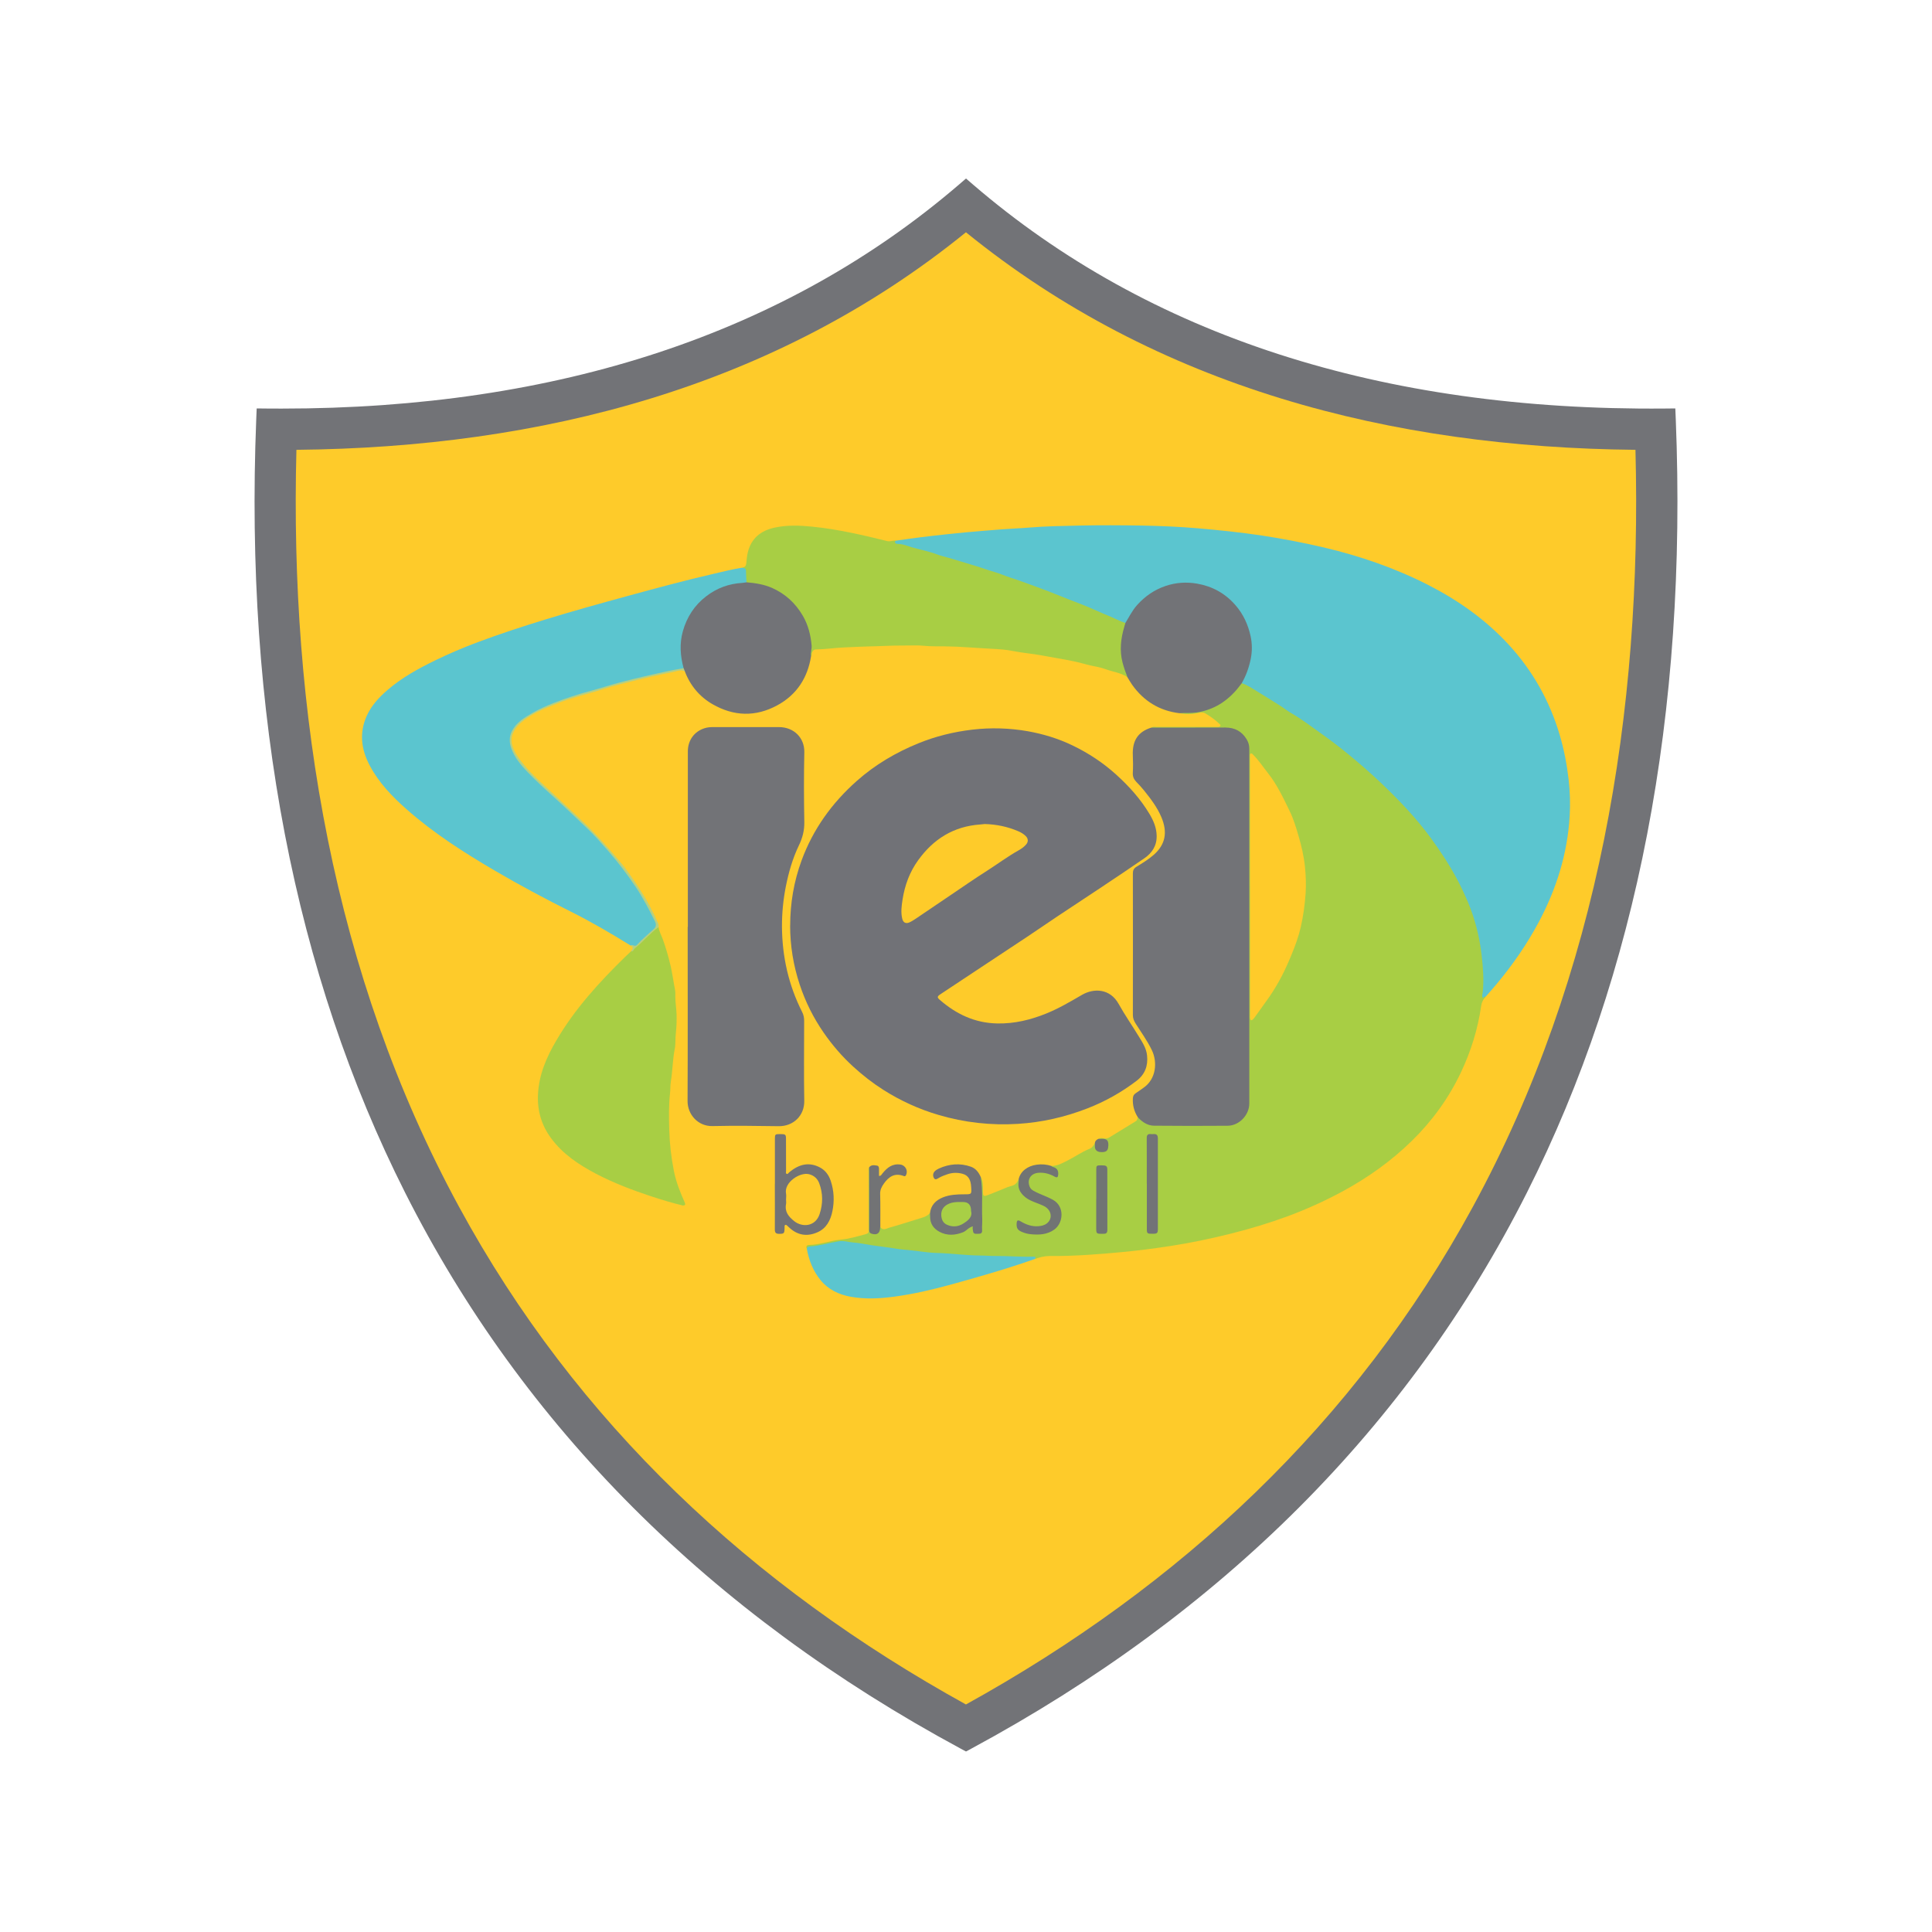 <svg xmlns="http://www.w3.org/2000/svg" viewBox="0 0 350 350"><defs><style>      .cls-1 {        fill: #707474;      }      .cls-1, .cls-2, .cls-3, .cls-4, .cls-5, .cls-6, .cls-7, .cls-8, .cls-9, .cls-10, .cls-11, .cls-12 {        stroke-width: 0px;      }      .cls-2 {        fill: #5bc5cf;      }      .cls-3, .cls-10 {        fill: #fecb2a;      }      .cls-4 {        fill: #737373;      }      .cls-5 {        fill: #727377;      }      .cls-6 {        fill: #a8ce44;      }      .cls-7 {        fill: #717474;      }      .cls-8 {        fill: #a8cf46;      }      .cls-9 {        fill: #717277;      }      .cls-10 {        fill-rule: evenodd;      }      .cls-11 {        fill: #727375;      }      .cls-12 {        fill: #b7cf80;      }    </style></defs><g id="Camada_2" data-name="Camada 2"><path class="cls-5" d="M303.58,75.93l-.08-1.94-1.94.02c-51.28.44-93.41-13.17-125.26-40.55l-1.3-1.12-1.3,1.12c-31.37,26.92-72.64,40.57-122.7,40.56-.85,0-1.71,0-2.56-.01l-1.94-.02-.08,1.94c-2.13,53.29,6.95,100.44,26.97,140.13,21.35,42.33,55.22,76.22,100.66,100.73l.95.51.95-.51c45.44-24.51,79.31-58.4,100.66-100.73,20.03-39.7,29.1-86.84,26.97-140.13Z"></path><path id="path2" class="cls-10" d="M175,42.07c-34.7,28.17-77.07,38.99-121.3,39.42-1.24,47.42,6.58,95.04,29.45,137.12,21.3,39.22,53.09,68.77,91.84,90.17,38.8-21.45,70.54-51,91.84-90.17,22.88-42.08,30.69-89.7,29.45-137.12-44.23-.43-86.6-11.25-121.3-39.42Z"></path></g><g id="Camada_4" data-name="Camada 4"><g><path class="cls-3" d="M146.04,225.97c-.37-.13-.74-.06-1.11-.01-3.84.48-7.65.56-11.44-.43-3.68-.96-6.55-3.06-8.6-6.25-.31-.49-.69-.74-1.19-.9.18-.3.1-.59-.02-.89-.48-1.18-1.03-2.33-1.35-3.57-.66-2.57-1.07-5.18-1.2-7.84-.07-1.4-.1-2.79-.11-4.19-.02-2.72.27-5.41.56-8.11.29-2.65.72-5.3.74-7.97.02-2.85-.07-5.69-.58-8.53-.52-2.93-1.31-5.77-2.4-8.53-.08-.21-.17-.43-.18-.66.01-.97-.57-1.74-.96-2.55-1.46-2.99-3.3-5.75-5.31-8.39-1.02-1.35-2.18-2.58-3.28-3.86-.82-.95-1.68-1.86-2.55-2.75-.96-.98-1.92-1.98-2.97-2.88-.86-.74-1.64-1.54-2.47-2.3-1.94-1.78-3.88-3.55-5.73-5.43-1-1.02-1.87-2.15-2.63-3.34-.64-1.01-.92-2.18-.64-3.35.21-.87.73-1.64,1.42-2.24,1.03-.9,2.16-1.62,3.39-2.23,2.65-1.3,5.44-2.23,8.24-3.09,2.61-.8,5.24-1.52,7.89-2.19,2.95-.75,5.92-1.4,8.9-2.04.57-.12,1.19-.38,1.72.15.64,1.24,1.28,2.48,2.25,3.52,2.26,2.45,4.98,3.82,8.36,3.92,3.6.11,6.55-1.2,8.99-3.78,1.26-1.33,2.11-2.89,2.61-4.65.17-.6.31-1.21.44-1.83.24-1.13.46-1.3,1.6-1.33,1.21-.02,2.42-.13,3.62-.28,1.21-.15,2.42-.13,3.62-.19,2.25-.12,4.51-.13,6.76-.18,1.18-.03,2.38-.07,3.55-.03,1.65.06,3.3-.06,4.94.14.71.09,1.42,0,2.13.04,3.48.18,6.97.32,10.42.79,2.93.4,5.86.82,8.77,1.38,2.43.47,4.85,1.04,7.25,1.71,1.15.32,2.28.69,3.43,1,.47.13.91.3,1.26.65.22.13.36.34.49.55,2.03,3.42,5,5.43,8.94,6.01.06,0,.12.02.19.03,1.13.05,2.25.15,3.36-.14.5-.13.99-.06,1.45.21.83.5,1.63,1.03,2.3,1.72.17.17.39.35.25.65-.13.26-.37.32-.63.33-.23.01-.46,0-.69,0-3.41,0-6.81,0-10.22,0-.29,0-.59-.04-.86.09-.51.19-1.02.36-1.49.66-1.24.79-1.76,1.99-1.82,3.39-.06,1.42,0,2.84-.02,4.26,0,.64.4,1.04.78,1.45,1,1.05,1.9,2.16,2.72,3.35.82,1.19,1.55,2.42,1.98,3.82.8,2.62-.04,5.04-2.33,6.56-.87.58-1.7,1.22-2.6,1.75-.41.24-.56.58-.55,1.04.01,1.09,0,2.17,0,3.26,0,7.04.04,14.08-.03,21.12-.01,1.44.35,2.63,1.17,3.77.85,1.19,1.67,2.41,2.27,3.75.91,2.03.91,4.05-.41,5.96-.47.69-1.15,1.14-1.83,1.6-1.23.83-1.42,1.38-1.06,2.85.16.64.53,1.18.7,1.8.04.47-.18.78-.57,1.02-1.51.95-3.01,1.92-4.56,2.79-.31.18-.63.28-1.01.23-.32-.05-.66-.08-.98.06-.33.14-.58.36-.68.71-.17.5-.49.88-.97,1.08-1.39.57-2.62,1.44-3.95,2.13-.85.44-1.7.88-2.67,1-.14.02-.29,0-.44-.02-.75-.16-1.51-.25-2.29-.21-1.5.09-3,.94-3.45,2.49-.23.76-.75,1.22-1.52,1.42-1.1.28-2.08.86-3.14,1.24-.29.11-.58.22-.88.32-1.02.35-1.27.16-1.28-.94,0-.56.04-1.12-.11-1.68-.06-.24-.12-.48-.24-.71-.55-1.28-1.57-1.88-2.91-2.07-1.54-.23-3-.02-4.4.63-.36.16-.73.35-.85.78-.06.22-.1.48.09.65.18.17.4.05.58-.05.74-.4,1.53-.66,2.35-.84.74-.16,1.47-.03,2.17.15.63.16,1.08.62,1.32,1.24.24.62.27,1.27.31,1.91.04.61-.19.83-.81.84-.96.01-1.92,0-2.87.14-1.47.23-2.81.69-3.57,2.12-.16.3-.23.63-.32.95-.28.55-.77.79-1.32.97-1.99.64-4,1.17-5.98,1.84-.3.1-.62.12-.91.21-.52.16-.85-.02-1.03-.53-.14-1.1-.04-2.21-.06-3.32-.02-.9,0-1.8,0-2.7,0-1.16,1.28-3.02,2.38-3.43.48-.18.99-.11,1.49-.04.32.04.73.29.86-.28.13-.56-.16-1.15-.67-1.24-.82-.16-1.63-.11-2.32.45-.41.33-.77.71-1.1,1.11-.16.19-.33.44-.61.35-.3-.09-.24-.4-.27-.64-.01-.08,0-.17,0-.25-.03-.34.09-.77-.36-.9-.4-.12-.79-.06-1.06.32-.15.25-.1.53-.1.8,0,3.38,0,6.76,0,10.14,0,.94,0,.93-.88,1.23-1.8.61-3.68.85-5.55,1.13-1.19.18-2.35.54-3.54.71-.5.07-1.06-.09-1.49.32Z"></path><path class="cls-6" d="M190.46,211.22c1.06.03,1.96-.49,2.86-.94,1.38-.69,2.64-1.6,4.08-2.17.47-.19.72-.59.94-1.01.2.17.15.42.18.64.09.59.47.85,1.19.8.62-.04.88-.34.89-1.04.01-.66-.22-.93-.85-.99-.26-.03-.55.05-.77-.18.34-.25.74-.15,1.08-.09.34.06.62-.01.88-.17,1.61-.97,3.21-1.97,4.82-2.95.27-.16.27-.45.38-.69.26-.03.42.15.6.29.86.7,1.82,1.03,2.95,1.03,4.03,0,8.06-.04,12.1.02,2.06.03,3.52-.98,4.16-2.79.17-.49.16-.99.16-1.49,0-12.87,0-25.74,0-38.61,0-8.29,0-16.59,0-24.88,0-1.91-1.05-3.31-2.87-3.86-.39-.12-.78-.12-1.18-.12-4.14,0-8.27,0-12.41,0-.35,0-.72.08-1.01-.21.23-.21.52-.12.78-.12,3.61,0,7.22,0,10.83,0,.17,0,.33,0,.5,0,.15-.02.28-.1.34-.24.06-.15-.09-.21-.17-.3-.77-.76-1.66-1.37-2.59-1.93-.38-.23-.8-.16-1.21-.07-1.15.25-2.3.26-3.45.06.43-.34.92-.17,1.39-.18,2.02-.02,3.93-.47,5.69-1.5,1.42-.84,2.64-1.9,3.6-3.25.16-.22.28-.47.56-.58.71-.09,1.23.39,1.76.71,2.43,1.47,4.84,2.96,7.21,4.53,1.81,1.2,3.62,2.41,5.37,3.68,1.37.99,2.71,2.03,4.04,3.07,3.89,3.04,7.55,6.35,10.93,9.94,1.8,1.91,3.52,3.9,5.08,6.02,1.58,2.14,3.03,4.36,4.36,6.65.98,1.68,1.77,3.45,2.48,5.26.62,1.57,1.19,3.16,1.58,4.8.51,2.11.9,4.25,1.05,6.42.04.54.15,1.07.14,1.62-.02,1.4.05,2.8-.24,4.2.18-.07.34-.39.47,0-.45.45-.71.95-.81,1.62-.6,4.2-1.85,8.21-3.66,12.04-2.21,4.67-5.2,8.8-8.89,12.41-3.76,3.68-7.99,6.69-12.61,9.19-3.22,1.74-6.55,3.24-9.98,4.51-3.27,1.2-6.6,2.21-9.98,3.06-3.68.93-7.38,1.71-11.13,2.29-2.86.44-5.73.81-8.62,1.09-4.43.42-8.86.77-13.31.73-.9,0-1.77.22-2.61.52-.26-.2-.57-.23-.89-.23-2.67.03-5.34-.12-8.02-.15-2.61-.03-5.21-.31-7.81-.48-4.02-.27-8.02-.77-12.01-1.28-1.78-.23-3.55-.53-5.32-.81-.83-.13-1.63-.1-2.42.1-1.32.32-2.65.58-4,.75-.33.04-.58.22-.86.35-.05-.11-.09-.23-.14-.34,0-.34.24-.43.5-.43,1.95-.03,3.77-.78,5.69-.96,1.58-.15,3.08-.59,4.6-1.01.43-.12.51-.26.51-.66,0-3.59,0-7.18,0-10.77,0-.22-.09-.46.11-.65.28.29.2.66.2,1.01,0,3.14,0,6.29,0,9.43,0,.19,0,.37,0,.56,0,.43.09.78.63.81.64.04.83-.06.99-.64.04-.14.07-.28.18-.39.48.78,1.15.26,1.65.13,2.02-.55,4.01-1.23,6.01-1.83.54-.16.98-.41,1.35-.82.25.2.19.49.21.75.08,1.31.97,2.47,2.25,2.77,1.56.37,3.07.3,4.37-.83.11-.1.24-.17.37-.23.51-.25.65-.18.75.38.06.34.07.67.53.73.51.06.78-.11.77-.63-.02-2.94.16-5.88-.15-8.81-.02-.22-.1-.46.11-.64.43.81.36,1.69.37,2.55,0,.92.1,1.01.97.68,1.17-.45,2.34-.92,3.5-1.41.54-.22,1.16-.21,1.6-.75.19-.23.27-.48.43-.71.19.13.17.32.15.51-.17,1.65.81,2.55,2.12,3.2.61.31,1.27.53,1.92.77.46.18.84.45,1.18.8,1.01,1.05.7,2.56-.65,3.12-1.02.42-2.04.38-3.06.02-.45-.16-.9-.34-1.31-.59-.3-.18-.47-.07-.51.27-.06.48.09.85.51,1.12,1.22.79,4.66.97,6.14-.3,1.38-1.19,1.67-3.88-.34-5.01-1.1-.62-2.3-.98-3.41-1.58-.82-.44-1.19-1.19-1.01-2.08.18-.91.86-1.46,1.87-1.54.92-.08,1.78.1,2.61.49.22.1.5.41.71.08.19-.29.09-.65-.13-.94-.13-.17-.33-.25-.51-.36-.14-.09-.39-.1-.35-.37Z"></path><path class="cls-2" d="M269.12,180.61c-.28-.3-.27.24-.47.16-.24-.33-.08-.69-.04-1.03.24-2.28.05-4.53-.21-6.79-.29-2.49-.83-4.93-1.62-7.28-.49-1.47-1.12-2.93-1.79-4.35-.92-1.96-1.98-3.83-3.14-5.65-.84-1.31-1.72-2.59-2.64-3.85-2.68-3.66-5.81-6.92-9.09-10.04-1.95-1.85-3.99-3.61-6.07-5.31-1.54-1.26-3.14-2.47-4.76-3.62-1.77-1.26-3.51-2.59-5.4-3.68-.7-.4-1.33-.92-2.02-1.35-1.4-.89-2.81-1.76-4.23-2.63-.86-.53-1.7-1.1-2.68-1.42,0-.5.29-.9.48-1.33,1.9-4.19,1.51-8.2-1.12-11.93-1.94-2.75-4.7-4.32-8.05-4.69-4.87-.54-9.17,1.74-11.53,5.87-.25.44-.39.98-.88,1.27-.82-.1-1.49-.62-2.24-.89-1.25-.45-2.42-1.1-3.67-1.56-.7-.26-1.39-.56-2.09-.84-1.93-.78-3.88-1.54-5.82-2.3-2.24-.87-4.5-1.65-6.77-2.45-1.65-.58-3.31-1.16-4.97-1.7-1.9-.62-3.81-1.24-5.73-1.8-2.06-.61-4.11-1.26-6.2-1.77-.78-.19-1.57-.39-2.35-.63-.4-.12-.79-.27-1.22-.29-.28-.01-.51-.16-.71-.36-.25-.26-.06-.34.16-.42,1.51-.21,3.01-.43,4.52-.62,1.57-.2,3.14-.37,4.71-.54,1.12-.12,2.23-.24,3.35-.34,2.24-.2,4.48-.39,6.72-.56,1.64-.13,3.29-.18,4.93-.32,3-.25,6-.29,9-.36,3.8-.08,7.61-.06,11.41,0,3.36.06,6.72.21,10.07.49,3.92.34,7.83.74,11.73,1.33,3.71.57,7.38,1.27,11.02,2.12,6.65,1.56,13.06,3.77,19.14,6.88,5.41,2.78,10.32,6.26,14.46,10.75,4.34,4.72,7.41,10.17,9.23,16.31.79,2.66,1.31,5.36,1.63,8.12.25,2.21.32,4.42.19,6.62-.4,6.83-2.4,13.21-5.61,19.23-2.12,3.97-4.67,7.66-7.55,11.12-.68.82-1.39,1.61-2.09,2.41Z"></path><path class="cls-2" d="M114.14,171.23c-3.48-2.15-7.01-4.22-10.67-6.05-4.71-2.35-9.35-4.83-13.89-7.49-5.59-3.28-11.04-6.77-15.91-11.07-2.62-2.31-5.04-4.82-6.7-7.96-1.54-2.91-1.91-5.89-.54-8.96.84-1.88,2.23-3.37,3.77-4.7,2.6-2.24,5.58-3.88,8.65-5.37,2.52-1.23,5.09-2.32,7.71-3.3,3.99-1.49,8.03-2.81,12.09-4.06,5.06-1.55,10.16-2.97,15.26-4.36,5.1-1.39,10.21-2.77,15.36-3.96,1.74-.4,3.48-.85,5.25-1.12.75.1.8.13.8.88,0,.57.26,1.14.04,1.72-.29.35-.7.32-1.08.37-4.7.51-8.02,2.89-9.9,7.25-1.04,2.39-1.07,4.85-.51,7.35.05.2.11.4.06.62-.08.2-.24.26-.44.29-2.84.48-5.64,1.16-8.44,1.82-2.33.55-4.64,1.19-6.94,1.86-2.06.61-4.12,1.19-6.14,1.92-2.41.88-4.79,1.82-6.93,3.28-1.05.71-1.88,1.61-2.36,2.77-.33.81-.23,1.71.07,2.52.57,1.58,1.61,2.87,2.74,4.07,2.31,2.45,4.88,4.63,7.33,6.93,1.72,1.61,3.42,3.24,5.06,4.94,2.58,2.66,4.93,5.5,7.03,8.54,1.36,1.97,2.54,4.06,3.56,6.24.83,1.77.6,1.75-.65,2.91-.75.7-1.5,1.39-2.22,2.11-.5.49-.97.16-1.45.04Z"></path><path class="cls-6" d="M135.24,105.48c-.04-.71-.1-1.43-.1-2.14,0-.48-.45-.33-.63-.53.47-.06.65-.33.69-.79.06-.66.12-1.33.28-1.98.63-2.56,2.39-3.93,4.87-4.46,2.25-.49,4.53-.4,6.8-.17,4.61.46,9.12,1.51,13.61,2.62.51.12.98-.16,1.48-.07-.36.53.29.58.41.58.92-.01,1.76.38,2.59.62,1.51.43,3.06.72,4.53,1.28.7.27,1.44.42,2.15.63,1.51.45,3.01.92,4.52,1.36,1.27.37,2.5.85,3.78,1.21.99.28,1.92.72,2.91,1.03,1.46.46,2.9,1.01,4.34,1.53,1.71.63,3.42,1.27,5.11,1.97,1.48.62,3.01,1.14,4.49,1.77,1.2.5,2.37,1.06,3.57,1.54,1.09.44,2.12,1,3.23,1.38.17.27.03.53-.05.78-.37,1.26-.64,2.56-.62,3.87.03,1.52.38,3.01.94,4.44.09.22.26.44.09.7-1.22-.8-2.67-.94-4-1.44-.91-.35-1.91-.47-2.86-.7-.98-.24-1.95-.53-2.94-.73-1.89-.39-3.79-.68-5.68-1.04-1.73-.33-3.49-.45-5.21-.8-1.28-.26-2.59-.34-3.9-.41-2.85-.14-5.69-.41-8.54-.44-1.24-.01-2.5.02-3.75-.1-1.07-.11-2.15-.05-3.22-.05-1.43,0-2.87.02-4.31.09-.76.04-1.53.05-2.29.07-1.54.03-3.08.13-4.62.19-1.7.07-3.39.34-5.09.36-.36,0-.59.23-.73.58-.08.21.02.47-.17.65-.28-.28-.19-.63-.15-.95.21-1.77-.19-3.46-.86-5.06-.92-2.21-2.42-3.98-4.42-5.31-1.6-1.07-3.37-1.61-5.27-1.8-.35-.04-.72,0-.99-.29Z"></path><path class="cls-6" d="M119.3,167.96c.11.77.5,1.45.76,2.16.58,1.6,1.04,3.22,1.43,4.87.33,1.43.51,2.89.8,4.33.08.38.05.79.05,1.19-.01,1.04.18,2.07.22,3.11.05,1.19,0,2.4-.13,3.59-.11.95-.01,1.91-.2,2.86-.38,1.92-.38,3.88-.69,5.81-.12.72-.08,1.45-.16,2.18-.24,2.2-.2,4.42-.14,6.63.07,2.51.36,5.01.85,7.48.39,1.98,1.15,3.84,1.96,5.68.19.43.03.52-.34.54-1.97-.47-3.9-1.06-5.82-1.69-3.41-1.13-6.77-2.41-9.95-4.08-3.09-1.63-5.97-3.54-8.08-6.39-1.74-2.34-2.53-4.95-2.4-7.91.16-3.63,1.55-6.81,3.34-9.85,3.35-5.73,7.79-10.57,12.51-15.18.33-.32.67-.63,1-.94.65-.6,1.32-1.18,1.94-1.8.75-.75,1.56-1.44,2.33-2.18.2-.19.4-.44.74-.39Z"></path><path class="cls-2" d="M146.18,226.31c-.04-.38.25-.48.51-.5,1.81-.13,3.55-.67,5.33-.95.86-.14,1.64.16,2.47.22,1.14.08,2.26.32,3.39.5,1.48.23,2.96.37,4.43.62.8.14,1.61.2,2.41.27,1.64.15,3.26.47,4.9.51,2.66.07,5.3.45,7.96.47.91,0,1.83.09,2.75.08,2.27-.02,4.54.2,6.82.12.32-.01.57,0,.35.42-5.01,1.76-10.11,3.23-15.23,4.64-3.35.92-6.73,1.71-10.18,2.18-2.65.36-5.32.51-7.97.03-2.15-.39-4.06-1.29-5.47-3.01-1.33-1.63-2.09-3.54-2.47-5.6Z"></path><path class="cls-12" d="M119.3,167.96c-1.57,1.14-2.8,2.66-4.32,3.87-.22.18-.24.63-.69.5.51-.44.42-.8-.15-1.1.23,0,.46-.04.68.06.21.09.41.06.57-.11.94-1.04,2.01-1.93,3.04-2.87.49-.45.46-.91.22-1.41-1.06-2.14-2.16-4.25-3.49-6.24-1.59-2.37-3.32-4.63-5.2-6.77-1.14-1.3-2.28-2.59-3.53-3.78-2.07-1.97-4.13-3.95-6.25-5.86-1.6-1.44-3.17-2.9-4.66-4.45-1.19-1.24-2.28-2.57-2.88-4.2-.37-1.02-.44-2.06.1-3.14.84-1.65,2.3-2.48,3.81-3.35,1.2-.69,2.45-1.24,3.72-1.74,2.19-.86,4.42-1.59,6.7-2.2,1.76-.48,3.5-1.05,5.26-1.52,3.08-.82,6.18-1.51,9.3-2.18.77-.17,1.55-.28,2.33-.42.25.13.39.3.24.59-.77-.42-1.51-.04-2.24.11-2.41.47-4.8,1.01-7.17,1.61-1.85.47-3.71.9-5.52,1.5-1.49.5-3.03.86-4.53,1.32-1.11.34-2.24.67-3.31,1.1-1.81.73-3.67,1.4-5.33,2.45-1.31.83-2.57,1.77-3.14,3.26-.29.75-.24,1.64.07,2.45.45,1.18,1.2,2.16,1.99,3.12,1.5,1.82,3.28,3.37,5,4.98,2,1.89,4.04,3.74,6.02,5.65,2.19,2.11,4.2,4.39,6.18,6.69,1.52,1.77,2.8,3.72,4.06,5.67,1.17,1.8,2.16,3.72,3.03,5.69.11.25.13.47.12.72Z"></path><path class="cls-9" d="M143.15,167.66c0-4.04.67-7.98,2.06-11.77,2.08-5.67,5.5-10.42,10.01-14.42,3.31-2.94,7.07-5.15,11.15-6.81,3.13-1.28,6.41-2.08,9.79-2.48,3.36-.39,6.71-.29,10.03.29,2.79.5,5.51,1.32,8.08,2.56,2.91,1.4,5.56,3.14,7.96,5.32,2.32,2.1,4.39,4.4,6,7.09.73,1.22,1.29,2.51,1.31,3.99.03,1.81-.85,3.11-2.25,4.07-2.77,1.91-5.58,3.78-8.39,5.65-2.44,1.63-4.9,3.23-7.34,4.86-1.83,1.22-3.65,2.48-5.48,3.7-2.78,1.85-5.58,3.69-8.37,5.54-2.46,1.63-4.92,3.26-7.38,4.89-.55.37-.59.55-.08.99,3,2.61,6.4,4.22,10.47,4.28,3.09.05,5.98-.65,8.82-1.8,2.27-.92,4.36-2.15,6.47-3.38,2.18-1.26,5.09-1.14,6.63,1.62,1.12,2.01,2.45,3.92,3.65,5.89.66,1.08,1.37,2.12,1.51,3.46.21,1.91-.4,3.46-1.91,4.61-2.73,2.08-5.71,3.75-8.91,4.99-4.04,1.57-8.22,2.53-12.57,2.8-4.89.3-9.66-.23-14.35-1.61-3.56-1.04-6.91-2.57-10.03-4.55-1.94-1.23-3.74-2.64-5.44-4.19-2.03-1.85-3.81-3.92-5.37-6.17-1.87-2.7-3.32-5.61-4.35-8.73-1.15-3.48-1.73-7.04-1.73-10.7Z"></path><path class="cls-5" d="M124.61,167.92c0-10.6,0-21.2,0-31.8,0-2.01,1.16-3.61,3.04-4.2.5-.16,1.02-.2,1.54-.2,3.97,0,7.94,0,11.92,0,2.7,0,4.66,1.94,4.6,4.57-.09,4.2-.08,8.4,0,12.6.03,1.56-.33,2.92-1,4.3-1.12,2.34-1.83,4.82-2.34,7.36-.48,2.42-.72,4.87-.71,7.34.04,5.42,1.2,10.58,3.65,15.43.27.52.37,1.04.37,1.62,0,4.83-.07,9.66.02,14.49.05,2.66-1.96,4.63-4.65,4.59-3.99-.06-7.99-.11-11.98-.02-2.6.06-4.52-2.08-4.51-4.53.05-10.51.02-21.03.02-31.55h0Z"></path><path class="cls-5" d="M208.64,131.81c4.45,0,8.9.01,13.35-.01,1.72,0,3,.7,3.87,2.16.31.51.46,1.06.46,1.66,0,21.44,0,42.88,0,64.31,0,2.01-1.77,3.99-3.92,4.01-4.45.03-8.89.04-13.34-.01-1.17-.01-2.12-.66-2.92-1.51-.67-1.05-.98-2.18-.91-3.44.03-.43.16-.7.51-.93.49-.32.95-.67,1.43-1,2.29-1.58,2.54-4.64,1.5-6.8-.81-1.69-1.92-3.21-2.92-4.79-.31-.49-.52-.97-.52-1.56.01-8.55.02-17.1,0-25.65,0-.55.13-.9.64-1.22,1.08-.66,2.18-1.33,3.13-2.16,2.14-1.88,2.54-4.09,1.41-6.8-.77-1.83-1.96-3.38-3.19-4.91-.43-.54-.91-1.04-1.38-1.53-.44-.46-.66-.96-.62-1.62.06-1.06.05-2.13,0-3.2-.1-2.55.85-4.23,3.39-5.01Z"></path><path class="cls-5" d="M124.08,121.63c-.08-.2-.16-.4-.24-.59-.6-2.21-.76-4.43-.14-6.66.72-2.58,2.1-4.73,4.25-6.37,1.92-1.47,4.08-2.27,6.49-2.41.27-.02.53-.07.8-.11,1.58.13,3.14.37,4.61,1.01,2.42,1.07,4.27,2.78,5.6,5.07.96,1.66,1.41,3.45,1.58,5.34.06.67-.22,1.32-.1,1.99-.63,3.92-2.6,6.96-6.11,8.87-3.93,2.14-7.9,2.01-11.74-.2-2.34-1.35-4.04-3.37-5.01-5.94Z"></path><path class="cls-5" d="M204.24,122.66c-.34-.86-.64-1.74-.88-2.64-.57-2.2-.31-4.35.32-6.49.06-.22.13-.44.19-.66.67-1.09,1.23-2.25,2.1-3.23,1.45-1.62,3.16-2.81,5.22-3.5,1.86-.62,3.76-.74,5.67-.41,2.75.48,5.07,1.74,6.94,3.88,1.44,1.65,2.3,3.54,2.76,5.64.29,1.36.3,2.72.03,4.09-.32,1.56-.84,3.05-1.64,4.43-.41.52-.8,1.07-1.25,1.55-1.9,2.06-4.19,3.36-7,3.76-1.02.14-2.04.04-3.06.12-3.6-.44-6.43-2.19-8.53-5.13-.32-.45-.59-.94-.89-1.42Z"></path><path class="cls-5" d="M140.38,214.45c0-2.72,0-5.43,0-8.15,0-.82.05-.85.99-.85.92,0,1.02.08,1.02.85,0,1.94,0,3.89.01,5.83,0,.18-.09.42.1.52.21.11.32-.14.45-.25,1.86-1.58,3.69-1.9,5.58-.91.99.52,1.61,1.38,1.96,2.42.61,1.82.69,3.69.3,5.55-.34,1.63-1.08,3.06-2.68,3.77-1.9.85-3.66.56-5.19-.9-.09-.09-.18-.18-.28-.26-.11-.09-.21-.23-.38-.16-.17.07-.11.25-.13.39-.01.08,0,.17,0,.25-.02.91-.11.97-1.01.97-.57,0-.76-.23-.75-.8.02-2.76,0-5.52,0-8.28h0Z"></path><path class="cls-5" d="M177.67,213.24c.43,2.51.16,5.04.27,7.55.03.71-.07,1.41-.02,2.11.03.49-.25.63-.66.61-.4-.02-.94.16-.99-.52-.02-.26-.14-.52-.01-.82-.78.15-1.16.81-1.79,1.06-1.45.57-2.89.66-4.28-.08-1.11-.59-1.73-1.53-1.69-2.84,0-.19-.01-.37-.02-.56.17-1.44,1.05-2.31,2.33-2.83,1.24-.5,2.56-.56,3.87-.56,1.37,0,1.34,0,1.25-1.39-.07-1.09-.41-2.01-1.53-2.32-.9-.25-1.86-.24-2.78.08-.51.18-1.02.36-1.49.63-.27.15-.69.5-.93.07-.21-.36-.24-.84.12-1.22.22-.23.49-.39.77-.52,1.88-.85,3.81-1.02,5.77-.34.91.32,1.44,1.03,1.81,1.88Z"></path><path class="cls-7" d="M190.46,211.22c.12.17.32.18.49.25.64.24.81.73.75,1.35-.04.44-.19.6-.64.34-.91-.51-1.87-.78-2.93-.7-1.39.11-2.11,1.21-1.6,2.51.14.35.38.57.7.75,1.13.64,2.37,1,3.51,1.63,2.17,1.19,1.92,4.22.24,5.41-1.31.92-2.75.97-4.24.83-.56-.05-1.1-.2-1.62-.42-.76-.33-.98-.67-.95-1.48.03-.64.21-.75.77-.41.97.58,1.99.94,3.14.86.57-.04,1.13-.16,1.58-.52,1.11-.88.83-2.47-.57-3.15-.77-.37-1.59-.62-2.36-.98-.7-.32-1.31-.78-1.77-1.43-.44-.62-.54-1.28-.42-2.01.02-.14,0-.29,0-.44.33-1.44,1.64-2.4,3.28-2.62.89-.12,1.79-.05,2.65.23Z"></path><path class="cls-11" d="M159.46,222.27s-.01.08-.01.12c-.02,1.04-.59,1.43-1.6,1.09-.37-.13-.39-.43-.39-.76,0-2.35,0-4.71,0-7.06,0-1.39,0-2.79-.01-4.18.38-.51.92-.4,1.43-.32.28.04.36.31.36.59,0,.42,0,.83,0,1.28.37.02.47-.26.63-.46.84-1.03,1.78-1.81,3.25-1.6.91.13,1.44,1.13.99,1.95-.12.21-.25.18-.41.12-1.62-.61-2.71.13-3.6,1.41-.4.57-.68,1.13-.65,1.88.06,1.98.02,3.96.03,5.95Z"></path><path class="cls-4" d="M199,206.32c.12,0,.25.01.37,0,1.1-.08,1.59.19,1.37,1.63-.1.61-.54.83-1.42.75-.59-.05-.94-.38-.97-.93-.01-.23,0-.46,0-.69.04-.41.31-.62.65-.77Z"></path><path class="cls-3" d="M226.45,160.54c0-7.67,0-15.34,0-23.01,0-.19,0-.38,0-.56.01-.16-.07-.36.12-.45.22-.1.34.1.47.23,1,.99,1.76,2.17,2.63,3.26,1.69,2.13,2.83,4.58,4,6.99.67,1.39,1.12,2.89,1.56,4.39.56,1.9,1,3.82,1.19,5.77.14,1.52.21,3.06.11,4.61-.14,2.08-.42,4.14-.88,6.16-.39,1.73-1.01,3.4-1.69,5.05-.55,1.34-1.14,2.67-1.81,3.95-.67,1.28-1.41,2.52-2.24,3.72-.84,1.21-1.72,2.39-2.57,3.59-.11.15-.23.3-.36.43-.27.27-.45.16-.51-.17-.04-.2-.01-.42-.01-.63,0-7.77,0-15.55,0-23.32Z"></path><path class="cls-5" d="M207.75,214.42c0-2.74.01-5.48-.01-8.21,0-.57.17-.82.75-.76.17.02.33.01.5,0,.57-.04.77.22.77.78-.01,3.7,0,7.4,0,11.1,0,1.76,0,3.51,0,5.27,0,.82-.12.92-1.03.91-.9,0-.97-.07-.97-.88,0-2.74,0-5.48,0-8.21Z"></path><path class="cls-1" d="M198.6,217.24c0-1.8,0-3.59,0-5.39,0-.69.07-.74.9-.74.92,0,1.1.12,1.1.79,0,3.63,0,7.27.01,10.9,0,.52-.2.73-.69.71-.06,0-.13,0-.19,0-1.12.01-1.14,0-1.14-1.14,0-1.71,0-3.43,0-5.14Z"></path><path class="cls-3" d="M178.41,149.28c2.09.06,4.1.47,6.02,1.29.52.22,1.01.5,1.41.91.45.46.47,1.02.05,1.51-.37.43-.83.76-1.33,1.04-2,1.12-3.84,2.5-5.77,3.73-2.19,1.39-4.33,2.88-6.48,4.33-2.16,1.46-4.31,2.93-6.47,4.38-.36.24-.74.48-1.14.65-.63.26-1.09-.01-1.25-.69-.28-1.16-.12-2.33.06-3.48.4-2.58,1.29-4.99,2.83-7.12,2.77-3.85,6.45-6.14,11.25-6.47.27-.02.54-.05.81-.08Z"></path><path class="cls-3" d="M142.4,217.31c0-.36.06-.72,0-1.06-.41-2.07,2.55-3.96,4.18-3.53.91.24,1.52.81,1.83,1.64.69,1.84.69,3.71.07,5.58-.75,2.29-3.13,2.45-4.59,1.29-1.03-.82-1.76-1.69-1.49-3.11.05-.26,0-.54,0-.81Z"></path><path class="cls-8" d="M175.91,219.36c.31,1.11-.52,1.74-1.4,2.3-.94.6-1.98.67-2.99.2-.71-.33-.98-1-1-1.75-.03-.86.37-1.49,1.09-1.9.55-.32,1.18-.42,1.8-.45.35-.02.71,0,1.07,0q1.44,0,1.44,1.61Z"></path></g></g></svg>